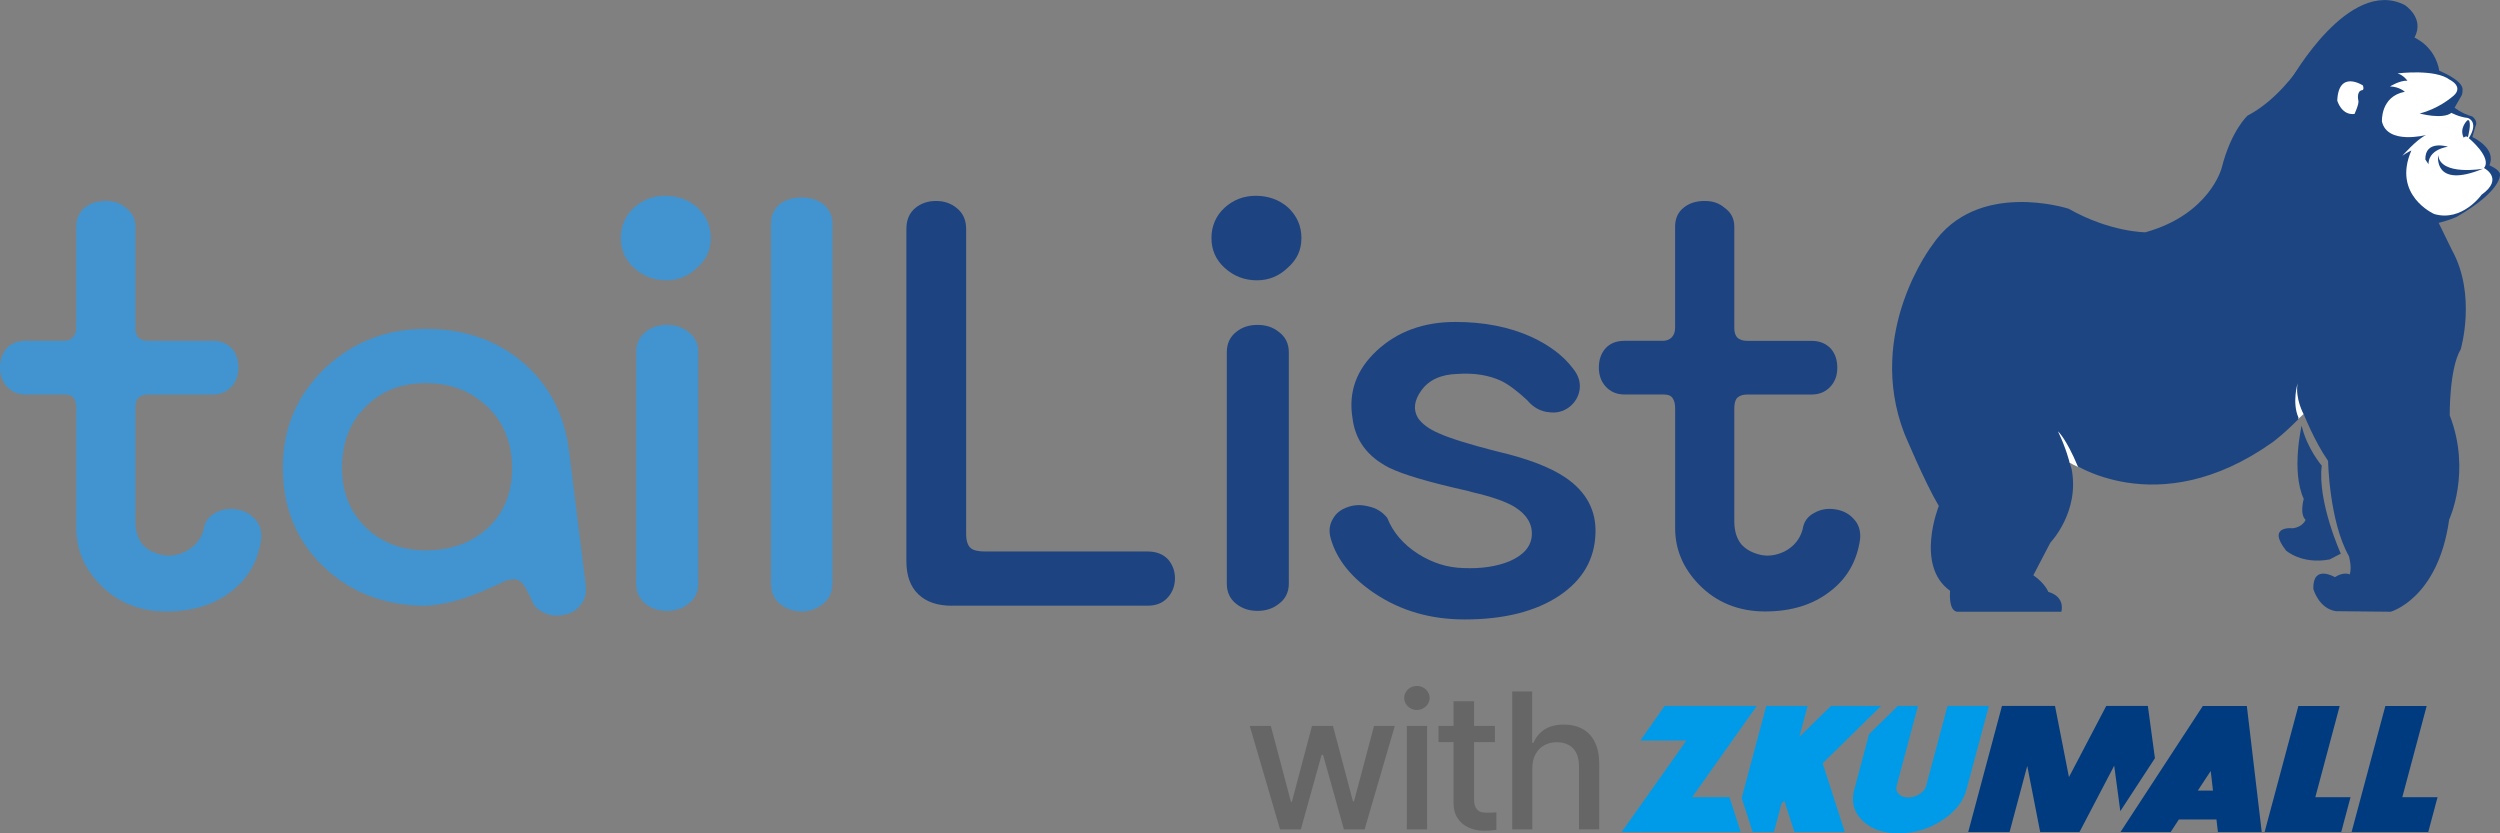 <svg width="72" height="24" viewBox="0 0 72 24" fill="none" xmlns="http://www.w3.org/2000/svg">
<rect x="0" y="0" width="72" height="24" fill="#808080" stroke="none"/>
<g clip-path="url(#clip0_1967_19036)">
<path d="M6.655 17.035C6.162 17.418 5.541 17.61 4.787 17.61C4.033 17.61 3.388 17.353 2.885 16.837C2.426 16.366 2.197 15.823 2.197 15.209V11.756C2.197 11.635 2.175 11.543 2.131 11.476C2.087 11.4 2 11.361 1.869 11.361H0.737C0.508 11.361 0.321 11.279 0.18 11.114C0.06 10.971 0 10.795 0 10.587C0 10.369 0.06 10.187 0.18 10.046C0.311 9.892 0.497 9.816 0.737 9.816H1.836C1.944 9.816 2.033 9.783 2.097 9.717C2.163 9.65 2.196 9.558 2.196 9.437V6.528C2.196 6.287 2.283 6.1 2.457 5.969C2.61 5.848 2.807 5.788 3.047 5.788C3.287 5.788 3.468 5.854 3.621 5.986C3.806 6.117 3.899 6.299 3.899 6.528V9.454C3.899 9.565 3.926 9.652 3.981 9.718C4.047 9.784 4.145 9.817 4.276 9.817H6.129C6.358 9.817 6.545 9.893 6.686 10.047C6.806 10.19 6.866 10.37 6.866 10.589C6.866 10.807 6.805 10.972 6.686 11.115C6.543 11.279 6.358 11.362 6.129 11.362H4.276C4.134 11.362 4.03 11.401 3.965 11.478C3.921 11.544 3.899 11.636 3.899 11.757V15.012C3.899 15.287 3.965 15.505 4.096 15.67C4.227 15.823 4.419 15.927 4.67 15.983C4.889 16.027 5.113 15.993 5.342 15.884C5.616 15.741 5.791 15.528 5.867 15.244C5.899 15.024 6.015 14.866 6.212 14.767C6.386 14.668 6.583 14.636 6.801 14.668C7.02 14.7 7.195 14.789 7.326 14.932C7.479 15.085 7.545 15.283 7.523 15.523C7.434 16.159 7.146 16.663 6.655 17.036V17.035Z" fill="#4194D0"/>
<path d="M16.701 17.445C16.592 17.588 16.433 17.675 16.225 17.708C16.018 17.752 15.832 17.73 15.668 17.643C15.483 17.566 15.363 17.44 15.308 17.265L15.242 17.133C15.144 16.925 15.057 16.794 14.98 16.739C14.85 16.651 14.663 16.668 14.423 16.789C14.063 16.964 13.707 17.112 13.358 17.232C12.9 17.375 12.506 17.446 12.178 17.446C11.02 17.424 10.058 17.041 9.293 16.295C8.528 15.549 8.146 14.607 8.146 13.467C8.146 12.328 8.555 11.368 9.375 10.59C10.172 9.845 11.134 9.472 12.26 9.472C13.386 9.472 14.298 9.796 15.063 10.442C15.817 11.089 16.26 11.944 16.391 13.007L16.866 16.838C16.899 17.08 16.845 17.283 16.702 17.446L16.701 17.445ZM14.013 11.691C13.543 11.253 12.958 11.033 12.259 11.033C11.559 11.033 11.002 11.253 10.554 11.691C10.084 12.14 9.849 12.737 9.849 13.483C9.849 14.185 10.084 14.76 10.554 15.21C11.012 15.637 11.581 15.851 12.259 15.851C12.98 15.851 13.575 15.637 14.045 15.21C14.514 14.772 14.75 14.196 14.75 13.483C14.75 12.769 14.504 12.14 14.013 11.691Z" fill="#4194D0"/>
<path d="M20.075 7.712C19.824 7.953 19.529 8.073 19.191 8.073C18.83 8.073 18.518 7.952 18.256 7.712C18.005 7.482 17.88 7.197 17.88 6.856C17.88 6.516 18.005 6.214 18.256 5.984C18.508 5.754 18.808 5.639 19.158 5.639C19.508 5.639 19.824 5.748 20.077 5.968C20.338 6.209 20.47 6.504 20.47 6.855C20.47 7.206 20.34 7.48 20.077 7.71L20.075 7.712ZM19.814 17.396C19.649 17.527 19.447 17.593 19.207 17.593C18.968 17.593 18.764 17.527 18.601 17.396C18.416 17.253 18.323 17.057 18.323 16.805V10.146C18.323 9.894 18.416 9.696 18.601 9.554C18.766 9.423 18.968 9.357 19.207 9.357C19.447 9.357 19.65 9.422 19.814 9.554C20.011 9.697 20.109 9.895 20.109 10.146V16.805C20.109 17.057 20.011 17.254 19.814 17.396Z" fill="#4194D0"/>
<path d="M23.696 17.396C23.521 17.537 23.319 17.609 23.09 17.609C22.86 17.609 22.642 17.537 22.467 17.396C22.292 17.253 22.205 17.057 22.205 16.805V6.446C22.205 6.205 22.292 6.013 22.467 5.87C22.642 5.749 22.849 5.689 23.09 5.689C23.331 5.689 23.521 5.749 23.696 5.87C23.881 6.013 23.974 6.204 23.974 6.446V16.805C23.974 17.057 23.881 17.254 23.696 17.396Z" fill="#4194D0"/>
<path d="M27.415 17.445C26.999 17.445 26.678 17.336 26.449 17.116C26.22 16.897 26.104 16.58 26.104 16.163V6.594C26.104 6.331 26.191 6.129 26.366 5.986C26.53 5.854 26.726 5.788 26.957 5.788C27.187 5.788 27.383 5.854 27.546 5.986C27.731 6.129 27.825 6.331 27.825 6.594V15.374C27.825 15.571 27.869 15.708 27.955 15.784C28.032 15.849 28.168 15.883 28.365 15.883H33.052C33.303 15.883 33.5 15.96 33.642 16.113C33.773 16.266 33.839 16.447 33.839 16.655C33.839 16.863 33.773 17.045 33.642 17.197C33.5 17.362 33.303 17.444 33.052 17.444H27.414L27.415 17.445Z" fill="#1D4381"/>
<path d="M37.086 7.712C36.834 7.953 36.539 8.073 36.201 8.073C35.841 8.073 35.529 7.952 35.267 7.712C35.016 7.482 34.89 7.197 34.89 6.856C34.89 6.516 35.016 6.214 35.267 5.984C35.518 5.754 35.819 5.639 36.168 5.639C36.518 5.639 36.834 5.748 37.087 5.968C37.349 6.209 37.481 6.504 37.481 6.855C37.481 7.206 37.35 7.48 37.087 7.71L37.086 7.712ZM36.823 17.396C36.659 17.527 36.456 17.593 36.216 17.593C35.977 17.593 35.775 17.527 35.61 17.396C35.424 17.253 35.332 17.057 35.332 16.805V10.146C35.332 9.894 35.425 9.696 35.61 9.554C35.773 9.423 35.975 9.357 36.216 9.357C36.457 9.357 36.659 9.422 36.823 9.554C37.02 9.697 37.118 9.895 37.118 10.146V16.805C37.118 17.057 37.02 17.254 36.823 17.396Z" fill="#1D4381"/>
<path d="M44.918 17.15C44.23 17.61 43.318 17.84 42.181 17.84C41.208 17.84 40.35 17.593 39.608 17.101C38.93 16.651 38.504 16.125 38.329 15.522C38.263 15.302 38.285 15.106 38.395 14.931C38.483 14.777 38.624 14.667 38.821 14.602C39.007 14.536 39.204 14.53 39.411 14.585C39.63 14.629 39.81 14.738 39.952 14.914C40.116 15.329 40.411 15.675 40.837 15.949C41.252 16.212 41.69 16.35 42.148 16.36C42.661 16.382 43.104 16.316 43.476 16.163C43.88 15.987 44.094 15.74 44.116 15.423C44.138 15.094 43.973 14.82 43.624 14.601C43.372 14.447 42.963 14.304 42.394 14.173L42.279 14.14C41.153 13.888 40.394 13.664 40 13.466C39.377 13.148 39.027 12.671 38.951 12.035C38.831 11.289 39.065 10.643 39.656 10.095C40.246 9.548 40.999 9.272 41.917 9.272C42.736 9.272 43.464 9.415 44.098 9.7C44.622 9.942 45.021 10.243 45.295 10.604C45.459 10.802 45.524 11.01 45.492 11.229C45.459 11.427 45.361 11.592 45.196 11.723C45.021 11.854 44.824 11.904 44.607 11.871C44.366 11.849 44.159 11.735 43.984 11.526C43.688 11.252 43.437 11.066 43.23 10.967C42.87 10.802 42.454 10.737 41.984 10.769C41.503 10.781 41.153 10.94 40.934 11.246C40.727 11.532 40.695 11.795 40.836 12.035C40.956 12.211 41.158 12.359 41.442 12.48C41.758 12.623 42.3 12.791 43.065 12.989C43.972 13.197 44.65 13.454 45.098 13.762C45.687 14.168 45.972 14.699 45.95 15.357C45.928 16.103 45.584 16.699 44.918 17.149V17.15Z" fill="#1D4381"/>
<path d="M52.702 17.035C52.21 17.418 51.588 17.61 50.834 17.61C50.08 17.61 49.435 17.353 48.932 16.837C48.474 16.366 48.244 15.823 48.244 15.209V11.756C48.244 11.635 48.222 11.543 48.178 11.476C48.134 11.4 48.047 11.361 47.915 11.361H46.785C46.555 11.361 46.369 11.279 46.227 11.114C46.107 10.971 46.047 10.795 46.047 10.587C46.047 10.369 46.107 10.187 46.227 10.046C46.358 9.892 46.544 9.816 46.785 9.816H47.883C47.992 9.816 48.08 9.783 48.145 9.717C48.211 9.65 48.243 9.558 48.243 9.437V6.528C48.243 6.287 48.33 6.1 48.505 5.969C48.658 5.848 48.855 5.788 49.096 5.788C49.337 5.788 49.517 5.854 49.669 5.986C49.855 6.117 49.948 6.299 49.948 6.528V9.454C49.948 9.565 49.975 9.652 50.029 9.718C50.096 9.784 50.194 9.817 50.325 9.817H52.177C52.407 9.817 52.592 9.893 52.734 10.047C52.854 10.19 52.914 10.37 52.914 10.589C52.914 10.807 52.855 10.972 52.734 11.115C52.592 11.279 52.407 11.362 52.177 11.362H50.325C50.182 11.362 50.079 11.401 50.014 11.478C49.97 11.544 49.948 11.636 49.948 11.757V15.012C49.948 15.287 50.014 15.505 50.145 15.67C50.276 15.823 50.467 15.927 50.719 15.983C50.938 16.027 51.16 15.993 51.391 15.884C51.664 15.741 51.839 15.528 51.916 15.244C51.948 15.024 52.063 14.866 52.26 14.767C52.434 14.668 52.632 14.636 52.85 14.668C53.069 14.7 53.243 14.789 53.374 14.932C53.527 15.085 53.593 15.283 53.571 15.523C53.483 16.159 53.194 16.663 52.702 17.036V17.035Z" fill="#1D4381"/>
<path d="M69.535 1.083C69.535 1.083 70.126 1.319 70.252 2.039C70.252 2.039 70.87 2.281 70.92 2.545C70.92 2.545 70.934 2.7 70.885 2.765L70.692 3.101C70.692 3.101 70.887 3.266 71.201 3.355C71.201 3.355 71.379 3.479 71.293 3.639L71.22 3.89L71.205 3.948C71.205 3.948 71.915 4.269 71.694 4.76C71.694 4.76 72 4.889 72 5.024C72 5.024 72.071 5.48 70.758 6.242C70.758 6.242 70.062 6.591 68.663 6.612L67.129 6.149L65.983 2.292C65.983 2.292 67.646 -0.669 69.254 0.143C69.254 0.143 69.844 0.517 69.536 1.084L69.535 1.083Z" fill="#1C4582"/>
<path d="M69.058 2.113C69.058 2.113 70.133 1.979 70.549 2.295C70.549 2.295 71.016 2.512 70.6 2.808C70.6 2.808 70.21 3.14 69.686 3.268C69.686 3.268 70.341 3.449 70.602 3.25C70.602 3.25 70.821 3.371 71.071 3.397C71.071 3.397 71.407 3.493 71.102 3.979C71.102 3.979 71.784 4.541 71.539 4.839C71.539 4.839 72.129 5.138 71.469 5.609C71.469 5.609 70.91 6.399 70.106 6.164C70.106 6.164 68.886 5.628 69.448 4.333C69.448 4.333 69.316 4.391 69.188 4.487C69.188 4.487 69.601 4.01 69.872 3.888C69.872 3.888 68.759 4.179 68.6 3.501C68.6 3.501 68.552 2.777 69.259 2.643C69.259 2.643 69.105 2.499 68.833 2.489C68.833 2.489 69.11 2.313 69.333 2.324C69.333 2.324 69.227 2.169 69.055 2.116L69.058 2.113Z" fill="white"/>
<path d="M71.064 3.462C71.064 3.462 70.817 3.682 70.953 3.964C70.953 3.964 71.035 3.893 71.074 3.955C71.074 3.955 71.188 3.546 71.097 3.461H71.064V3.462Z" fill="#1C4582"/>
<path d="M71.51 4.86C71.51 4.86 70.286 5.075 70.219 4.467C70.219 4.467 70.065 5.453 71.51 4.86Z" fill="#1C4582"/>
<path d="M70.497 4.224C70.497 4.224 69.838 4.017 69.85 4.595L69.942 4.732C69.942 4.732 69.894 4.334 70.497 4.225V4.224Z" fill="#1C4582"/>
<path d="M66.173 2.006C66.173 2.006 65.564 2.901 64.73 3.329C64.73 3.329 64.256 3.76 63.985 4.834C63.985 4.834 63.647 6.169 61.787 6.69C61.787 6.69 60.773 6.69 59.577 6.012C59.577 6.012 56.938 5.151 55.653 7.053C55.653 7.053 53.718 9.557 54.845 12.483C54.845 12.483 55.433 13.893 55.838 14.572C55.838 14.572 55.144 16.291 56.163 17.015C56.163 17.015 56.104 17.574 56.359 17.618H59.366C59.366 17.618 59.5 17.196 58.99 17.045C58.99 17.045 58.906 16.808 58.56 16.567L59.051 15.627C59.051 15.627 59.903 14.743 59.662 13.506L59.591 13.281C59.591 13.281 62.103 15.115 65.456 12.732C65.456 12.732 65.832 12.46 66.343 11.917C66.343 11.917 66.659 12.716 67.049 13.275C67.049 13.275 67.079 15.008 67.65 16.02C67.65 16.02 67.741 16.34 67.673 16.543C67.673 16.543 67.5 16.456 67.245 16.622C67.245 16.622 66.602 16.238 66.624 16.962C66.624 16.962 66.778 17.527 67.274 17.602L68.852 17.618C68.852 17.618 70.22 17.241 70.536 14.963C70.536 14.963 71.183 13.591 70.552 11.961C70.552 11.961 70.536 10.619 70.868 10.061C70.868 10.061 71.334 8.492 70.613 7.196L70.237 6.426L69.486 6.125L67.125 3.079L66.174 2.008L66.173 2.006Z" fill="#1C4582"/>
<path d="M66.288 12.257C66.288 12.257 65.98 13.57 66.348 14.369C66.348 14.369 66.221 14.807 66.401 14.972C66.401 14.972 66.326 15.176 66.033 15.214C66.033 15.214 65.266 15.123 65.838 15.856C65.838 15.856 66.288 16.262 67.093 16.112L67.415 15.945C67.415 15.945 66.739 14.452 66.866 13.411C66.866 13.411 66.439 12.914 66.287 12.257H66.288Z" fill="#1C4582"/>
<path d="M59.605 13.324C59.605 13.324 59.507 12.914 59.269 12.422C59.269 12.422 59.495 12.607 59.846 13.441L59.855 13.45C59.855 13.45 59.757 13.413 59.605 13.325V13.324Z" fill="white"/>
<path d="M66.342 11.925C66.342 11.925 66.093 11.467 66.172 11.034C66.172 11.034 66.004 11.592 66.195 12.025L66.191 12.07C66.191 12.07 66.322 11.948 66.342 11.925Z" fill="white"/>
<path d="M68.05 2.46C68.05 2.46 67.351 2 67.313 2.897C67.313 2.897 67.432 3.327 67.809 3.283C67.809 3.283 67.944 2.997 67.922 2.901C67.922 2.901 67.857 2.65 68.013 2.599C68.013 2.599 68.102 2.615 68.052 2.459L68.05 2.46Z" fill="white"/>
<path d="M61.064 23.363L62.062 21.836L61.858 20.331H60.66L59.586 22.381L59.184 20.331H57.657L56.685 23.961H57.876L58.385 22.057L58.757 23.961H59.89L60.889 22.051L61.065 23.362L61.064 23.363Z" fill="#003A7F"/>
<path d="M65.139 23.962H63.876L63.834 23.601H62.751L62.515 23.962H61.07L63.441 20.333H64.709L65.138 23.962H65.139ZM63.734 22.769L63.669 22.204L63.296 22.769H63.734Z" fill="#003A7F"/>
<path d="M67.426 23.962H65.221L66.193 20.333H67.383L66.681 22.96H67.695L67.427 23.964L67.426 23.962Z" fill="#003A7F"/>
<path d="M69.931 23.962H67.726L68.698 20.333H69.888L69.186 22.96H70.201L69.933 23.964L69.931 23.962Z" fill="#003A7F"/>
<path d="M54.176 20.331H52.732L51.822 21.22L52.059 20.331H50.869L50.16 22.98L50.476 23.962H51.089L51.309 23.137L51.387 23.061L51.679 23.962H53.13L52.493 21.982L54.176 20.331Z" fill="#009BE8"/>
<path d="M56.088 20.331L55.474 22.629C55.45 22.723 55.387 22.802 55.286 22.867C55.187 22.933 55.078 22.966 54.959 22.966C54.839 22.966 54.749 22.933 54.684 22.867C54.619 22.801 54.599 22.721 54.624 22.629L55.238 20.331H54.657L53.83 21.142L53.404 22.737C53.309 23.088 53.387 23.387 53.637 23.632C53.886 23.878 54.234 24 54.683 24C55.131 24 55.539 23.878 55.921 23.632C56.303 23.387 56.542 23.089 56.636 22.737L57.279 20.331H56.088Z" fill="#009BE8"/>
<path d="M48.734 22.959L50.596 20.331H47.94L47.242 21.327H48.568L46.704 23.961H50.132L49.809 22.958H48.733L48.734 22.959Z" fill="#009BE8"/>
<path d="M35.996 20.907H36.6L37.179 23.093H37.206L37.785 20.907H38.389L38.965 23.079H38.995L39.572 20.907H40.17L39.301 23.886H38.705L38.104 21.741H38.062L37.464 23.886H36.865L35.993 20.907H35.996Z" fill="#666666"/>
<path d="M40.622 20.399C40.566 20.366 40.522 20.325 40.49 20.273C40.458 20.221 40.441 20.164 40.441 20.101C40.441 20.039 40.458 19.982 40.49 19.929C40.522 19.875 40.566 19.834 40.622 19.802C40.678 19.771 40.739 19.756 40.806 19.756C40.873 19.756 40.933 19.771 40.989 19.802C41.046 19.834 41.09 19.875 41.123 19.929C41.157 19.982 41.174 20.039 41.174 20.101C41.174 20.164 41.157 20.221 41.123 20.273C41.09 20.325 41.044 20.366 40.989 20.399C40.932 20.431 40.871 20.447 40.806 20.447C40.741 20.447 40.676 20.431 40.622 20.399ZM40.517 20.907H41.1V23.886H40.517V20.907Z" fill="#666666"/>
<path d="M43.054 21.374H41.429V20.907H43.054V21.374ZM42.453 20.195V23.011C42.453 23.115 42.468 23.196 42.499 23.254C42.53 23.313 42.572 23.352 42.622 23.374C42.673 23.396 42.735 23.406 42.805 23.406C42.836 23.406 42.87 23.406 42.907 23.404C42.945 23.401 42.981 23.401 43.017 23.401L43.096 23.396V23.9C42.989 23.917 42.868 23.925 42.735 23.925C42.577 23.925 42.431 23.895 42.298 23.835C42.166 23.775 42.06 23.687 41.981 23.567C41.902 23.449 41.862 23.302 41.862 23.128V20.194H42.45L42.453 20.195Z" fill="#666666"/>
<path d="M44.135 23.886H43.552V19.914H44.126V21.392H44.164C44.235 21.226 44.343 21.097 44.488 21.005C44.633 20.914 44.817 20.868 45.041 20.868C45.247 20.868 45.427 20.911 45.58 20.995C45.733 21.08 45.85 21.207 45.933 21.375C46.016 21.543 46.058 21.748 46.058 21.99V23.884H45.475V22.059C45.475 21.914 45.449 21.791 45.398 21.688C45.348 21.585 45.274 21.508 45.179 21.456C45.085 21.404 44.972 21.376 44.84 21.376C44.701 21.376 44.58 21.405 44.475 21.463C44.37 21.52 44.287 21.606 44.225 21.718C44.163 21.83 44.131 21.965 44.131 22.12V23.886H44.135Z" fill="#666666"/>
</g>
<defs>
<clipPath id="clip0_1967_19036">
<rect width="72" height="24" fill="white"/>
</clipPath>
</defs>
</svg>
